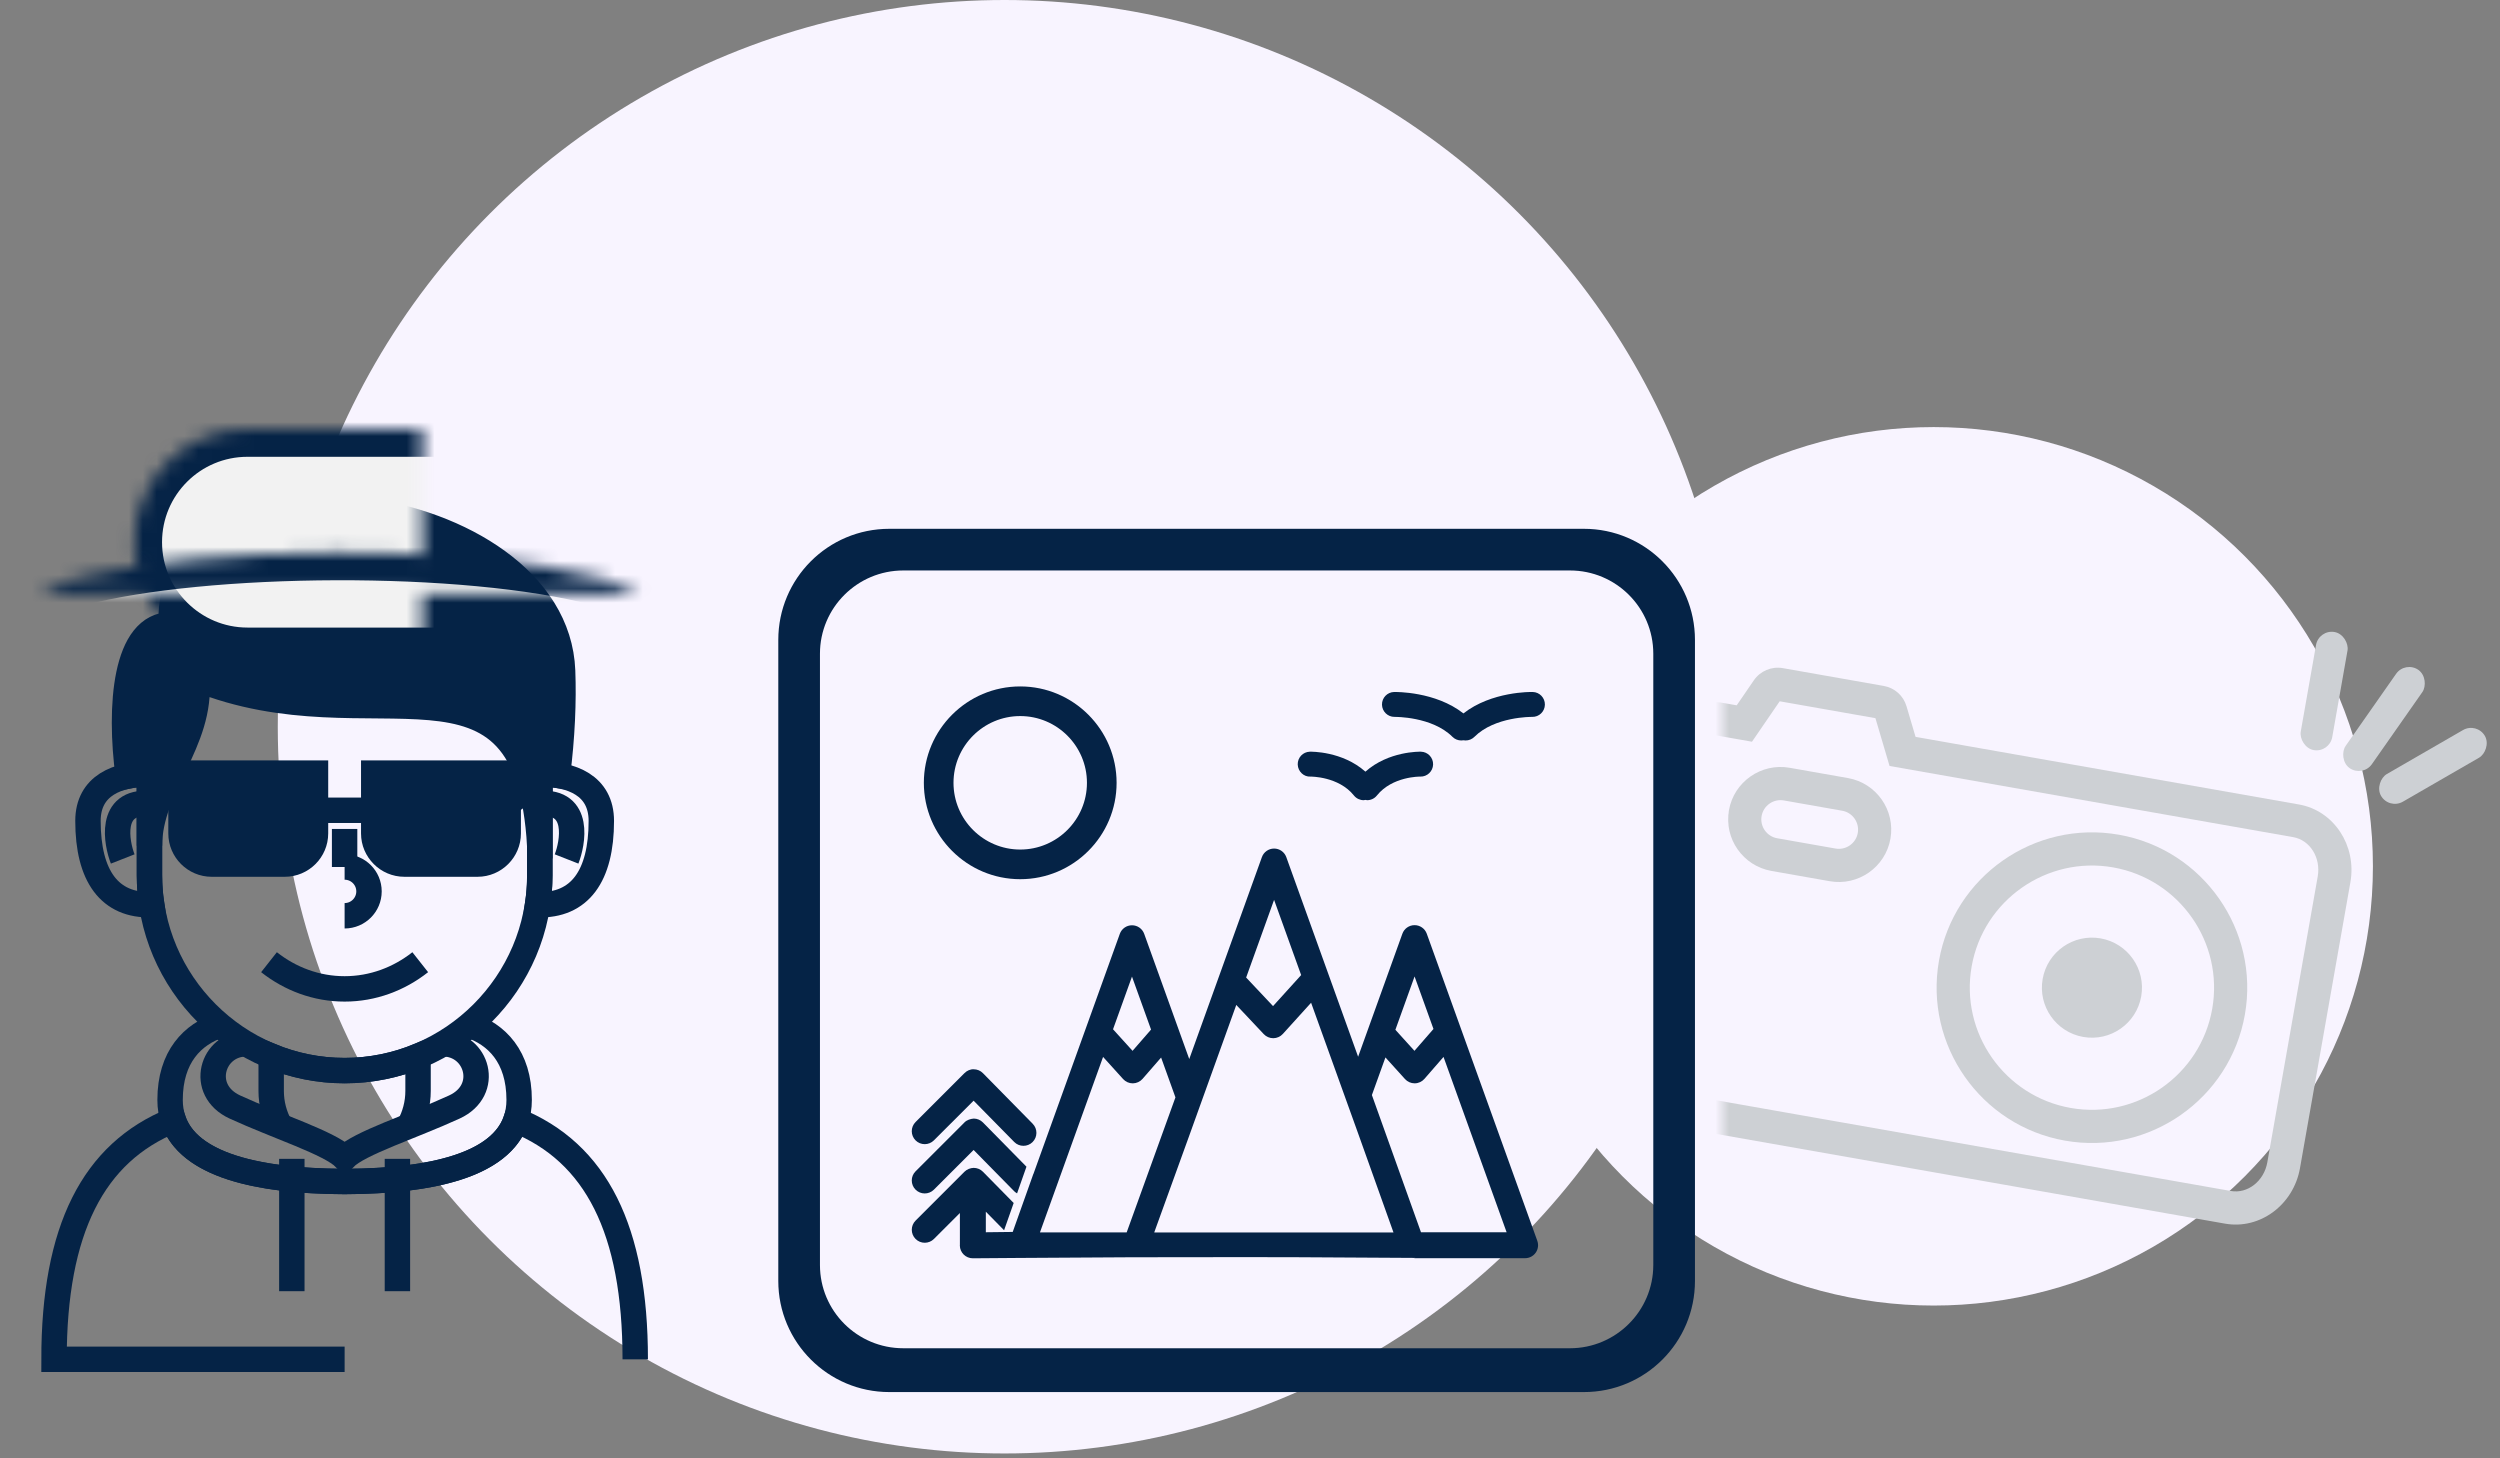 <?xml version="1.0" encoding="UTF-8"?>
<svg width="180px" height="105px" viewBox="0 0 180 105" version="1.1" xmlns="http://www.w3.org/2000/svg" xmlns:xlink="http://www.w3.org/1999/xlink">
    <rect x="0" y="0" width="180" height="105" fill="#808080" stroke="none"/>
    <!-- Generator: Sketch 41.2 (35397) - http://www.bohemiancoding.com/sketch -->
    <title>step_2</title>
    <desc>Created with Sketch.</desc>
    <defs>
        <path d="M8.889,8.148 C8.889,3.648 12.537,-3.95591245e-21 17.044,8.94294976e-22 L30.363,1.5227041e-20 C34.867,2.0073804e-20 38.519,3.657 38.519,8.148 L38.519,8.148 C38.519,12.648 34.87,16.296 30.363,16.296 L17.044,16.296 C12.54,16.296 8.889,12.639 8.889,8.148 L8.889,8.148 Z" id="path-1"></path>
        <mask id="mask-2" maskContentUnits="userSpaceOnUse" maskUnits="objectBoundingBox" x="0" y="0" width="29.63" height="16.296" fill="white">
            <use xlink:href="#path-1"></use>
        </mask>
        <path d="M4.82,10.745 C13.889,8.356 32.785,8.186 42.41,10.745 C52.035,13.305 45.309,20.741 42.41,20.741 C39.159,18.035 27.894,18.039 23.129,18.039 C18.365,18.039 7.807,18.246 4.471,20.741 C1.765,20.741 -4.248,13.135 4.82,10.745 Z" id="path-3"></path>
        <mask id="mask-4" maskContentUnits="userSpaceOnUse" maskUnits="objectBoundingBox" x="0" y="0" width="47.407" height="11.852" fill="white">
            <use xlink:href="#path-3"></use>
        </mask>
        <rect id="path-5" x="0" y="0" width="57" height="53"></rect>
    </defs>
    <g id="Page-1" stroke="none" stroke-width="1" fill="none" fill-rule="evenodd">
        <g id="4_main_function" transform="translate(-325, -192)">
            <g id="footer" transform="translate(0, -5)">
                <g id="Group-12" transform="translate(100, 179)">
                    <g id="step_2" transform="translate(208, 0)">
                        <g id="2" transform="translate(112.5, 70.5) scale(1, -1) translate(-112.5, -70.5) translate(37, 18)" fill="#F8F4FF">
                            <circle id="Oval-8" cx="119.225" cy="42.625" r="31.625"></circle>
                            <ellipse id="Oval-8" cx="52.325" cy="52.675" rx="52.325" ry="52.325"></ellipse>
                        </g>
                        <g id="step_2_card">
                            <g id="people2_2" transform="translate(17.778, 48.889)">
                                <g id="people2" transform="translate(2.963, 5.185)">
                                    <path d="M21.071,6.436 L21.071,6.436 C28.8,6.436 35.122,12.759 35.122,20.487 L35.122,26.959 C35.122,34.687 28.8,41.009 21.071,41.009 C13.343,41.009 7.021,34.687 7.021,26.959 L7.021,20.487 C7.021,12.759 13.343,6.436 21.071,6.436 Z" id="Shape" stroke="#052346" stroke-width="1.83"></path>
                                    <path d="M14.555,21.368 C14.975,21.368 15.316,21.709 15.316,22.129 C15.316,22.549 14.975,22.89 14.555,22.89 C14.135,22.89 13.794,22.549 13.794,22.129 C13.794,21.709 14.134,21.368 14.555,21.368" id="Shape" fill="#052346"></path>
                                    <ellipse id="Oval" stroke="#052346" stroke-width="1.83" cx="14.555" cy="22.129" rx="0.76" ry="0.76"></ellipse>
                                    <path d="M27.588,21.368 C28.008,21.368 28.349,21.709 28.349,22.129 C28.349,22.549 28.008,22.89 27.588,22.89 C27.169,22.89 26.827,22.549 26.827,22.129 C26.827,21.709 27.168,21.368 27.588,21.368" id="Shape" fill="#052346"></path>
                                    <circle id="Oval" stroke="#052346" stroke-width="1.83" cx="27.588" cy="22.129" r="0.76"></circle>
                                    <path d="M26.516,33.204 C24.986,34.411 23.103,35.126 21.071,35.126 C19.04,35.126 17.157,34.41 15.627,33.204" id="Shape" stroke="#052346" stroke-width="1.83"></path>
                                    <path d="M21.071,23.61 L21.071,26.35" id="Shape" stroke="#052346" stroke-width="1.83"></path>
                                    <path d="M21.071,29.862 C22.041,29.862 22.827,29.075 22.827,28.106 C22.827,27.136 22.041,26.35 21.071,26.35" id="Shape" stroke="#052346" stroke-width="1.83"></path>
                                    <path d="M7.046,19.66 C7.03,19.934 7.02,20.209 7.02,20.487 L7.02,26.959 C7.02,27.674 7.076,28.377 7.18,29.064 C4.136,29.164 2.593,26.988 2.593,23.033 C2.592,20.474 4.744,19.637 7.046,19.66 Z" id="Shape" stroke="#052346" stroke-width="1.83"></path>
                                    <path d="M7.02,21.78 C4.054,21.562 4.653,24.645 5.095,25.772" id="Shape" stroke="#052346" stroke-width="1.83"></path>
                                    <path d="M10.426,12.799 C10.827,17.392 7.02,20.536 7.02,24.819 L7.02,20.487 C7.02,20.209 7.029,19.934 7.045,19.66 C6.51,19.654 5.984,19.695 5.49,19.794 C4.824,14.791 5.245,8.899 8.587,8.899 C8.048,-4.524 36.279,-0.761 36.767,12.23 C36.849,14.411 36.747,16.991 36.394,19.748 C35.978,19.683 35.541,19.655 35.1,19.66 C35.116,19.934 35.125,20.209 35.125,20.487 L35.125,24.819 L35.122,24.819 C34.222,9.144 23.195,17.967 10.426,12.799" id="Shape" fill="#052346"></path>
                                    <path d="M10.426,12.799 C10.827,17.392 7.02,20.536 7.02,24.819 L7.02,20.487 C7.02,20.209 7.029,19.934 7.045,19.66 C6.51,19.654 5.984,19.695 5.49,19.794 C4.824,14.791 5.245,8.899 8.587,8.899 C8.048,-4.524 36.279,-0.761 36.767,12.23 C36.849,14.411 36.747,16.991 36.394,19.748 C35.978,19.683 35.541,19.655 35.1,19.66 C35.116,19.934 35.125,20.209 35.125,20.487 L35.125,24.819 L35.122,24.819 C34.222,9.144 23.195,17.967 10.426,12.799 Z" id="Shape" stroke="#052346" stroke-width="1.83"></path>
                                    <path d="M35.1,19.66 C35.117,19.934 35.126,20.209 35.126,20.487 L35.126,26.959 C35.126,27.674 35.071,28.377 34.967,29.064 C38.01,29.164 39.554,26.988 39.554,23.033 C39.555,20.474 37.402,19.637 35.1,19.66 Z" id="Shape" stroke="#052346" stroke-width="1.83"></path>
                                    <path d="M35.126,21.78 C38.093,21.562 37.494,24.645 37.052,25.772" id="Shape" stroke="#052346" stroke-width="1.83"></path>
                                    <path d="M9.293,19.589 L18.975,19.589 L18.975,23.933 C18.975,25.147 17.982,26.14 16.767,26.14 L11.499,26.14 C10.286,26.14 9.292,25.147 9.292,23.933 L9.292,19.589 L9.293,19.589 Z" id="Shape" stroke="#052346" stroke-width="1.83" fill="#052346"></path>
                                    <path d="M23.169,19.589 L32.851,19.589 L32.851,23.933 C32.851,25.147 31.858,26.14 30.643,26.14 L25.375,26.14 C24.162,26.14 23.168,25.147 23.168,23.933 L23.168,19.589 L23.169,19.589 Z" id="Shape" stroke="#052346" stroke-width="1.83" fill="#052346"></path>
                                    <path d="M18.974,22.266 L23.169,22.266" id="Shape" stroke="#052346" stroke-width="1.83"></path>
                                    <path d="M32.85,21.761 L35.75,19.677" id="Shape" stroke="#052346" stroke-width="1.83"></path>
                                    <path d="M9.293,21.761 L6.393,19.677" id="Shape" stroke="#052346" stroke-width="1.83"></path>
                                    <path d="M16.433,45.005 C16.02,44.253 15.784,43.39 15.784,42.476 L15.784,39.97 C17.418,40.639 19.204,41.009 21.071,41.009 C22.939,41.009 24.724,40.638 26.359,39.97 L26.359,42.476 C26.359,43.39 26.123,44.253 25.71,45.005" id="Shape" stroke="#052346" stroke-width="1.83"></path>
                                    <path d="M21.072,61.797 L0.148,61.797 C0.148,52.481 2.951,46.91 8.739,44.579 C9.842,47.789 14.753,48.978 21.072,48.994 C27.39,48.978 32.3,47.789 33.405,44.579 C39.193,46.91 41.996,52.48 41.996,61.797" id="Shape" stroke="#052346" stroke-width="1.83"></path>
                                    <path d="M30.057,37.739 C32.003,38.39 33.638,39.993 33.638,43.123 C33.638,47.437 28.267,48.976 21.071,48.994 C13.876,48.976 8.505,47.437 8.505,43.123 C8.505,39.993 10.14,38.39 12.087,37.739" id="Shape" stroke="#052346" stroke-width="1.83"></path>
                                    <path d="M28.153,39.081 C30.616,39.081 31.623,42.414 28.968,43.633 C25.911,45.038 22.133,46.229 21.072,47.293 C20.01,46.229 16.233,45.038 13.176,43.633 C10.522,42.414 11.527,39.081 13.991,39.081" id="Shape" stroke="#052346" stroke-width="1.83"></path>
                                    <path d="M17.271,47.363 L17.271,56.892" id="Shape" stroke="#052346" stroke-width="1.83"></path>
                                    <path d="M24.873,47.363 L24.873,56.892" id="Shape" stroke="#052346" stroke-width="1.83"></path>
                                </g>
                                <use id="Rectangle" stroke="#052346" mask="url(#mask-2)" stroke-width="4" fill="#F2F2F2" xlink:href="#path-1"></use>
                                <use id="Rectangle-2" stroke="#052346" mask="url(#mask-4)" stroke-width="4" fill="#F2F2F2" xlink:href="#path-3"></use>
                            </g>
                            <g id="camera" transform="translate(141, 56)">
                                <mask id="mask-6" fill="white">
                                    <use xlink:href="#path-5"></use>
                                </mask>
                                <g id="Mask"></g>
                                <g mask="url(#mask-6)">
                                    <g transform="translate(23.333, 26.185) rotate(10) translate(-23.333, -26.185) translate(-6.667, 4.185)">
                                        <g id="camera" stroke-width="1" fill="none" transform="translate(-0, 9.209)">
                                            <g id="Group" transform="translate(0, -0)">
                                                <path d="M46.832,3.464 L18.797,3.464 L17.774,1.409 C17.419,0.694 16.702,0.25 15.903,0.25 L8.527,0.25 C7.708,0.25 6.961,0.731 6.623,1.477 L5.722,3.463 L4.705,3.463 C2.159,3.463 0.089,5.649 0.089,8.337 L0.089,29.237 C0.089,31.925 2.159,34.11 4.705,34.11 L46.832,34.11 C49.377,34.11 51.448,31.925 51.448,29.237 L51.448,8.337 C51.448,5.65 49.377,3.464 46.832,3.464 Z M2.477,8.338 C2.477,6.968 3.476,5.853 4.705,5.853 L7.26,5.853 L8.719,2.64 L15.718,2.64 L17.317,5.853 L46.831,5.853 C48.06,5.853 49.059,6.968 49.059,8.338 L49.059,29.238 C49.059,30.607 48.06,31.722 46.831,31.722 L4.704,31.722 C3.476,31.722 2.477,30.607 2.477,29.238 L2.477,8.338 L2.477,8.338 Z" id="Shape" fill="#CDD0D4"></path>
                                                <path d="M2.477,8.338 C2.477,6.968 3.476,5.853 4.705,5.853 L7.26,5.853 L8.719,2.64 L15.718,2.64 L17.317,5.853 L46.831,5.853 C48.06,5.853 49.059,6.968 49.059,8.338 L49.059,29.238 C49.059,30.607 48.06,31.722 46.831,31.722 L4.704,31.722 C3.476,31.722 2.477,30.607 2.477,29.238 L2.477,8.338 L2.477,8.338 Z" id="Path"></path>
                                                <path d="M10.253,14.772 L14.52,14.772 C16.599,14.772 18.29,13.08 18.29,11.001 C18.29,8.921 16.599,7.23 14.52,7.23 L10.253,7.23 C8.174,7.23 6.482,8.921 6.482,11.001 C6.482,13.08 8.174,14.772 10.253,14.772 Z M10.253,9.619 L14.52,9.619 C15.282,9.619 15.902,10.239 15.902,11.001 C15.902,11.763 15.281,12.383 14.52,12.383 L10.253,12.383 C9.49,12.383 8.871,11.763 8.871,11.001 C8.871,10.239 9.491,9.619 10.253,9.619 Z" id="Shape" fill="#CDD0D4"></path>
                                                <path d="M34.439,30.226 C40.605,30.226 45.621,25.209 45.621,19.042 C45.621,12.877 40.605,7.86 34.439,7.86 C28.273,7.86 23.256,12.876 23.256,19.042 C23.257,25.209 28.273,30.226 34.439,30.226 Z M34.439,10.249 C39.288,10.249 43.233,14.194 43.233,19.042 C43.233,23.891 39.288,27.837 34.439,27.837 C29.59,27.837 25.645,23.891 25.645,19.042 C25.645,14.194 29.59,10.249 34.439,10.249 Z" id="Shape" fill="#CDD0D4"></path>
                                            </g>
                                            <ellipse id="Oval" fill="#CDD0D4" cx="34.439" cy="19.042" rx="3.603" ry="3.603"></ellipse>
                                        </g>
                                        <rect id="Rectangle-3" fill="#CDD0D4" x="46.044" y="7.33857419e-14" width="2.302" height="8.633" rx="1.151"></rect>
                                        <rect id="Rectangle-3" fill="#CDD0D4" transform="translate(51.789, 5.55) rotate(25) translate(-51.789, -5.55) " x="50.638" y="1.233" width="2.302" height="8.633" rx="1.151"></rect>
                                        <rect id="Rectangle-3" fill="#CDD0D4" transform="translate(55.846, 8.261) rotate(50) translate(-55.846, -8.261) " x="54.695" y="3.944" width="2.302" height="8.633" rx="1.151"></rect>
                                    </g>
                                </g>
                            </g>
                            <g id="photo" transform="translate(72.782, 55.781)" fill="#052346">
                                <path d="M0.255,8.291 C0.255,3.874 3.827,0.293 8.249,0.293 L58.261,0.293 C62.676,0.293 66.255,3.88 66.255,8.291 L66.255,54.449 C66.255,58.867 62.683,62.448 58.261,62.448 L8.249,62.448 C3.834,62.448 0.255,58.86 0.255,54.449 L0.255,8.291 Z M3.255,9.286 C3.255,5.976 5.95,3.293 9.255,3.293 L57.255,3.293 C60.569,3.293 63.255,5.975 63.255,9.286 L63.255,53.3 C63.255,56.609 60.56,59.293 57.255,59.293 L9.255,59.293 C5.941,59.293 3.255,56.611 3.255,53.3 L3.255,9.286 Z" id="Combined-Shape"></path>
                                <g id="Group" transform="translate(9.52, 11.261)">
                                    <path d="M1.939,36.613 L4.797,33.755 L7.72,36.727 C7.782,36.79 7.853,36.838 7.927,36.881 L8.603,34.96 L5.469,31.774 C5.294,31.596 5.055,31.496 4.807,31.495 C4.57,31.516 4.318,31.593 4.142,31.769 L0.619,35.293 C0.254,35.657 0.254,36.249 0.619,36.613 C0.984,36.978 1.574,36.978 1.939,36.613 Z" id="Shape"></path>
                                    <path d="M37.426,18.186 C37.293,17.816 36.941,17.569 36.548,17.569 C36.154,17.569 35.802,17.816 35.669,18.186 L32.483,27.043 L27.312,12.672 C27.178,12.301 26.827,12.054 26.433,12.054 C26.039,12.054 25.687,12.301 25.554,12.672 L20.324,27.21 L17.081,18.197 C16.947,17.825 16.596,17.578 16.202,17.578 C15.808,17.578 15.456,17.825 15.324,18.197 L9.105,35.482 C9.104,35.48 9.102,35.478 9.101,35.477 L7.614,39.657 C7.614,39.657 6.1,39.675 5.678,39.68 L5.678,38.2 L6.992,39.536 L7.683,37.574 L5.47,35.324 C5.295,35.146 5.056,35.046 4.808,35.045 C4.571,35.051 4.319,35.143 4.143,35.319 L0.62,38.842 C0.255,39.207 0.255,39.799 0.62,40.163 C0.985,40.528 1.576,40.528 1.941,40.163 L3.81,38.294 L3.81,40.585 C3.81,40.6 3.806,40.615 3.806,40.631 C3.811,41.143 4.229,41.555 4.74,41.555 L4.75,41.555 C5.839,41.544 6.929,41.539 8.019,41.53 C10.721,41.507 13.423,41.491 16.124,41.481 C18.936,41.471 21.741,41.468 24.542,41.471 C25.782,41.473 27.021,41.475 28.258,41.479 C31.058,41.489 33.844,41.505 36.619,41.528 C36.577,41.539 36.534,41.543 36.491,41.548 L44.505,41.548 C44.809,41.548 45.094,41.4 45.269,41.151 C45.444,40.902 45.487,40.584 45.384,40.297 L37.426,18.186 Z M36.547,21.262 L37.908,25.044 L36.538,26.618 L35.166,25.102 L36.547,21.262 Z M26.432,15.747 L28.381,21.163 L26.357,23.397 L24.42,21.341 L26.432,15.747 Z M16.201,21.272 L17.574,25.088 L16.242,26.618 L14.836,25.065 L16.201,21.272 Z M15.818,39.691 L9.574,39.691 L9.589,39.65 L14.12,27.056 L15.563,28.651 C15.74,28.847 15.992,28.959 16.256,28.959 L16.265,28.959 C16.532,28.956 16.785,28.839 16.96,28.638 L18.298,27.1 L19.33,29.969 L15.818,39.691 Z M27.93,39.694 L24.815,39.694 L17.817,39.694 L17.818,39.691 L17.803,39.691 L20.323,32.728 L21.315,29.969 L23.71,23.313 L25.689,25.415 C25.866,25.602 26.112,25.709 26.37,25.709 L26.379,25.709 C26.639,25.706 26.887,25.595 27.062,25.402 L29.097,23.155 L31.489,29.803 L32.482,32.562 L35.029,39.695 L27.93,39.695 L27.93,39.694 Z M38.737,39.68 L37.028,39.68 L37.009,39.68 L33.474,29.802 L34.449,27.093 L35.859,28.651 C36.036,28.847 36.288,28.958 36.551,28.958 L36.56,28.958 C36.827,28.956 37.08,28.839 37.256,28.637 L38.632,27.056 L43.174,39.68 L38.737,39.68 L38.737,39.68 Z" id="Shape"></path>
                                    <path d="M1.939,33.064 L4.797,30.207 L7.72,33.178 C7.903,33.365 8.144,33.457 8.386,33.457 C8.623,33.457 8.859,33.368 9.041,33.189 C9.409,32.827 9.414,32.236 9.052,31.868 L5.469,28.225 C5.295,28.047 5.056,27.947 4.807,27.946 C4.571,27.932 4.319,28.043 4.143,28.22 L0.619,31.744 C0.254,32.109 0.254,32.7 0.619,33.065 C0.983,33.429 1.574,33.429 1.939,33.064 Z" id="Shape"></path>
                                    <path d="M8.154,14.26 C11.98,14.26 15.093,11.147 15.093,7.321 C15.093,3.494 11.98,0.381 8.154,0.381 C4.328,0.381 1.215,3.494 1.215,7.321 C1.215,11.147 4.328,14.26 8.154,14.26 Z M8.154,2.515 C10.804,2.515 12.958,4.671 12.958,7.321 C12.958,9.971 10.802,12.125 8.154,12.125 C5.506,12.125 3.35,9.971 3.35,7.321 C3.35,4.671 5.506,2.515 8.154,2.515 Z" id="Shape"></path>
                                    <path d="M35.099,2.574 L35.116,2.574 C35.146,2.575 37.806,2.542 39.275,4.01 C39.45,4.185 39.679,4.272 39.909,4.272 C39.961,4.272 40.013,4.266 40.065,4.258 C40.117,4.266 40.169,4.272 40.221,4.272 C40.451,4.272 40.68,4.185 40.856,4.01 C42.316,2.549 44.959,2.573 45.014,2.574 C45.511,2.587 45.918,2.194 45.93,1.698 C45.941,1.204 45.549,0.793 45.054,0.781 C44.926,0.776 42.087,0.735 40.065,2.324 C38.043,0.736 35.203,0.78 35.076,0.781 C34.582,0.793 34.191,1.202 34.201,1.696 C34.212,2.185 34.613,2.574 35.099,2.574 Z" id="Shape"></path>
                                    <path d="M29.058,6.873 C29.078,6.873 31.078,6.855 32.183,8.236 C32.36,8.457 32.621,8.572 32.884,8.572 C32.925,8.572 32.966,8.557 33.008,8.551 C33.05,8.557 33.09,8.572 33.132,8.572 C33.395,8.572 33.656,8.457 33.833,8.236 C34.936,6.858 36.914,6.87 36.962,6.873 C37.452,6.887 37.866,6.497 37.881,6.003 C37.895,5.507 37.506,5.095 37.01,5.08 C36.905,5.077 34.677,5.036 33.007,6.517 C31.337,5.037 29.111,5.078 29.004,5.08 C28.509,5.095 28.12,5.507 28.134,6.003 C28.15,6.498 28.567,6.905 29.058,6.873 Z" id="Shape"></path>
                                </g>
                            </g>
                            <rect id="2" x="0" y="0" width="200" height="133.333"></rect>
                        </g>
                    </g>
                </g>
            </g>
        </g>
    </g>
</svg>